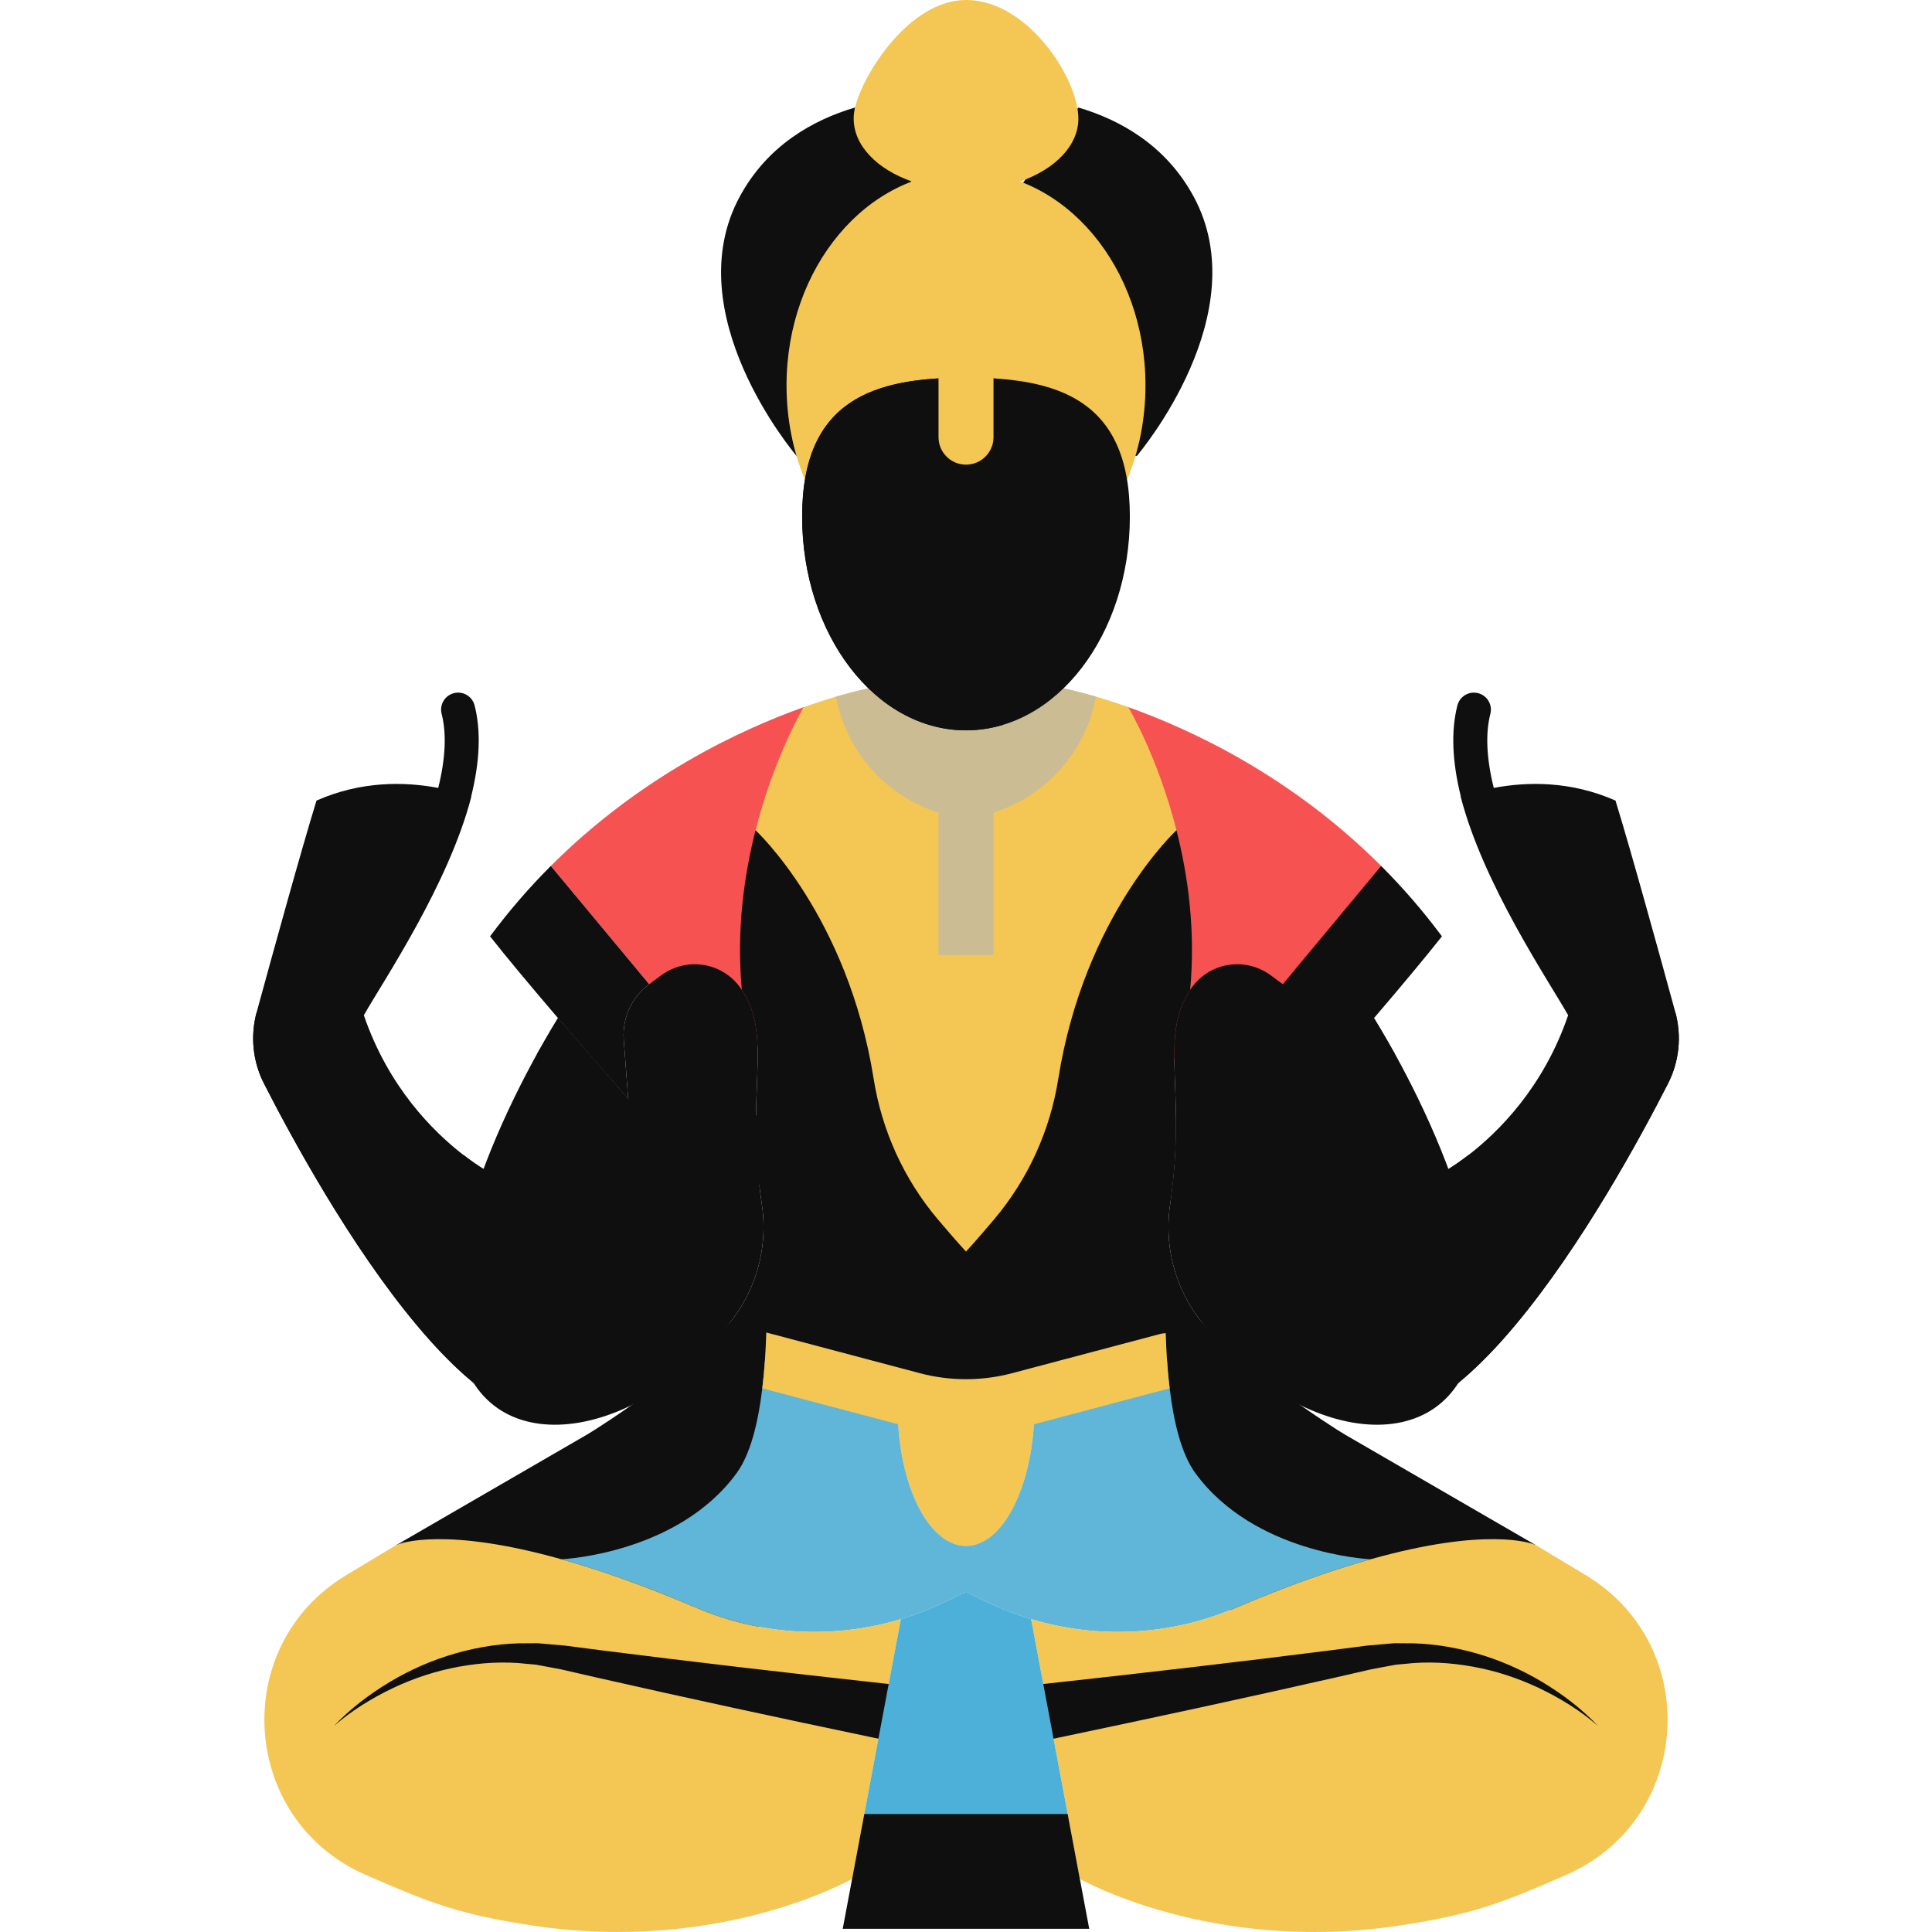 <!DOCTYPE svg PUBLIC "-//W3C//DTD SVG 1.1//EN" "http://www.w3.org/Graphics/SVG/1.1/DTD/svg11.dtd">
<!-- Uploaded to: SVG Repo, www.svgrepo.com, Transformed by: SVG Repo Mixer Tools -->
<svg version="1.1" id="Layer_1" xmlns="http://www.w3.org/2000/svg" xmlns:xlink="http://www.w3.org/1999/xlink" viewBox="0 0 512.001 512.001" xml:space="preserve" width="800px" height="800px" fill="#000000">
<g id="SVGRepo_bgCarrier" stroke-width="0"/>
<g id="SVGRepo_tracerCarrier" stroke-linecap="round" stroke-linejoin="round"/>
<g id="SVGRepo_iconCarrier"> <path style="fill:#0f0f0f;" d="M69.972,287.178c7.402,14.503,22.936,43.059,40.434,63.951c2.314,2.775,4.667,5.408,7.031,7.852 c3.325,3.435,6.681,6.49,10.036,9.054c-1.533-2.053-2.795-4.507-3.706-7.361c-4.588-14.302,0.461-33.393,6.951-49.378 c-0.221-0.11-3.445-1.762-7.962-5.258c-7.932-6.129-19.822-17.928-26.331-36.989c4.938-8.764,22.486-34.624,28.485-57.942 c-0.02-0.01-0.04-0.01-0.05-0.02c2.314-9.304,2.635-17.437,0.911-24.148c-0.621-2.414-3.075-3.866-5.489-3.245 c-2.414,0.621-3.866,3.075-3.245,5.479c1.342,5.228,1.031,11.839-0.901,19.631c-8.864-1.673-20.392-1.884-32.261,3.356 c-4.227,13.722-11.839,41.396-15.855,56.078C66.295,274.577,66.977,281.328,69.972,287.178z"/> <path style="fill:#0f0f0f;" d="M68.018,268.237c0,0,12.84,35.595,45.5,68.246c3.125-12.71,6.91-23.983,9.237-30.446 c4.517,3.496,7.743,5.148,7.962,5.258c-6.49,15.985-0.38,29.506,4.207,43.81c0.911,2.854-8.984,10.877-7.452,12.93 c-5.759-4.397-11.519-10.256-17.067-16.907c-17.498-20.894-33.032-49.448-40.434-63.951 C66.977,281.328,66.295,274.577,68.018,268.237z"/> <path style="fill:#0f0f0f;" d="M442.029,287.178c-7.402,14.503-22.936,43.059-40.434,63.951c-2.314,2.775-4.667,5.408-7.031,7.852 c-3.325,3.435-6.681,6.49-10.036,9.054c1.533-2.053,2.795-4.507,3.706-7.361c4.588-14.302-0.461-33.393-6.951-49.378 c0.221-0.11,3.445-1.762,7.962-5.258c7.932-6.129,19.822-17.928,26.331-36.989c-4.938-8.764-22.486-34.624-28.485-57.942 c0.02-0.01,0.04-0.01,0.05-0.02c-2.314-9.304-2.635-17.437-0.911-24.148c0.621-2.414,3.075-3.866,5.489-3.245 c2.414,0.621,3.866,3.075,3.246,5.479c-1.342,5.228-1.031,11.839,0.901,19.631c8.864-1.673,20.392-1.884,32.261,3.356 c4.227,13.722,11.839,41.396,15.855,56.078C445.705,274.577,445.024,281.328,442.029,287.178z"/> <path style="fill:#0f0f0f;" d="M443.983,268.237c0,0-12.84,35.595-45.5,68.246c-3.125-12.71-6.91-23.983-9.237-30.446 c-4.517,3.496-7.743,5.148-7.962,5.258c6.49,15.985,0.38,29.506-4.207,43.81c-0.911,2.854,8.984,10.877,7.452,12.93 c5.759-4.397,11.519-10.256,17.067-16.907c17.498-20.894,33.032-49.448,40.434-63.951 C445.024,281.328,445.705,274.577,443.983,268.237z"/> <g> <path style="fill:#0f0f0f;" d="M202.342,325.948c0.123,1.469,32.367,18.05,31.235,34.621c-0.807,11.738,7.632,40.358,2.99,46.715 c-15.472,21.167-93.669,47.791-94.611,47.836c-30.786-8.644-35.73-46.183-36.817-45.723l50.485-29.251 c3.319-1.906,30.585-19.598,39.083-31.336C199.551,342.115,202.185,334.121,202.342,325.948z"/> <path style="fill:#0f0f0f;" d="M276.741,354.402c-1.121-16.57,32.793-26.975,32.917-28.455c0.146,8.162,2.78,16.167,7.624,22.86 c8.498,11.738,35.776,29.43,39.083,31.336l50.496,29.251c-1.088-0.46,3.801,16.526-26.975,25.17c0,0-10.091,3.745-10.103,3.745 c-0.695-0.034-55.748-8.369-71.275-29.626C293.855,402.326,277.548,366.141,276.741,354.402z"/> </g> <path style="fill:#0f0f0f;" d="M349.055,300.027l-14.575-15.696c0.426-5.751-9.847-23.107-14.477-26.537l46.015-28.309 c5.572,5.572,10.998,11.772,16.111,18.656c-4.496,5.695-10.808,13.252-18.005,21.66 C358.326,276.573,355.501,292.695,349.055,300.027z"/> <g> <path style="fill:#F75252;" d="M366.017,229.485l-26.066,31.336l-16.716,27.366c-7.007-5.18-21.627-14.596-26.392-7.298 c1.469-15.662-14.227-38.309-17.299-50.373c-4.989-19.654,19.463-43.108,19.463-43.108v-0.011 C315.802,193.373,342.261,205.717,366.017,229.485z"/> <path style="fill:#F75252;" d="M212.982,187.409c0,0,12.131,15.046,7.142,34.699c-3.072,12.063-4.821,48.803-3.363,64.466 c-4.754-7.299-29.99-15.27-36.998-10.09l-7.725-15.662l-26.066-31.336C169.728,205.717,196.187,193.373,212.982,187.409z"/> </g> <path style="fill:#0f0f0f;" d="M315.398,262.334c-8.409,12.927-0.774,26.661-5.303,56.864c-0.336,2.231-0.482,4.485-0.437,6.716 v0.034c-0.101,1.267-1.121,13.499-0.729,27.345c0.067,2.388,0.179,4.832,0.348,7.276l-35.204,9.328l-4.025,1.065 c-9.205,2.444-18.891,2.444-28.107,0l-4.025-1.065l-35.204-9.328c0.168-2.5,0.28-5,0.359-7.444 c0.381-13.779-0.628-25.932-0.729-27.176v-0.045c0.045-2.231-0.101-4.473-0.437-6.704c-4.529-30.204,3.106-43.938-5.314-56.864 c-1.457-15.662,0.561-30.248,3.633-42.312h111.553C314.849,232.086,316.867,246.672,315.398,262.334z"/> <path style="fill:#F4C653;" d="M311.777,220.023c0,0-24.441,22.535-31.325,65.912c-2.175,13.723-8.039,26.605-17.008,37.222 c-5.068,5.998-7.444,8.521-7.444,8.521s-2.377-2.523-7.456-8.521c-8.969-10.617-14.833-23.499-17.008-37.222 c-6.884-43.377-31.313-65.912-31.313-65.912c4.989-19.654,12.759-32.614,12.759-32.614c3.251-1.155,6.133-2.074,8.566-2.792 c5.426-1.592,8.622-2.186,8.622-2.186h51.662c0,0,3.195,0.594,8.61,2.186c2.433,0.706,5.325,1.626,8.566,2.78v0.011 C299.007,187.409,306.788,200.369,311.777,220.023z"/> <path style="fill:#CCBC93;" d="M290.441,184.617c-2.623,14.205-12.792,25.999-26.706,30.585c-2.511,0.83-5.124,1.233-7.736,1.233 s-5.225-0.404-7.747-1.233c-7.568-2.489-14.025-7.119-18.757-13.095c-3.98-5.023-6.749-10.998-7.949-17.49 c5.426-1.592,8.622-2.186,8.622-2.186h51.662C281.831,182.431,285.026,183.025,290.441,184.617z"/> <path style="fill:#0f0f0f;" d="M166.477,291.237c-6.447-7.332-12.815-14.665-18.611-21.436c-7.187-8.409-13.51-15.965-17.994-21.66 c5.112-6.884,10.528-13.084,16.1-18.656l26.066,31.336c-4.63,3.431-7.175,8.992-6.738,14.743L166.477,291.237z"/> <path style="fill:#F4C653;" d="M274.073,369.897c0.045,0.942,0.067,1.906,0.067,2.859c0,20.394-8.117,36.93-18.14,36.93 c-10.023,0-18.14-16.537-18.14-36.93c0-0.953,0.011-1.917,0.056-2.859l4.025,1.065c9.216,2.444,18.902,2.444,28.107,0 L274.073,369.897z"/> <path style="fill:#60B6D8;" d="M363.226,413.217c-9.877,2.769-21.705,6.873-35.776,12.882c-17.254,7.366-36.448,8.33-54.196,2.993 c-3.621-1.088-7.187-2.444-10.662-4.07c-4.025-1.883-6.592-3.184-6.592-3.184s-2.567,1.301-6.604,3.184 c-3.476,1.626-7.041,2.982-10.662,4.07c-17.748,5.337-36.93,4.372-54.185-2.993c-14.07-6.009-25.898-10.113-35.776-12.882 c0.942-0.045,30.966-1.648,46.438-22.815c3.666-5.023,5.718-13.398,6.805-22.479c0.303-2.41,0.527-4.888,0.695-7.355l35.204,9.328 c-0.045,0.942-0.056,1.906-0.056,2.859c0,1.592,0.045,3.162,0.157,4.698c1.121,18.174,8.745,32.233,17.983,32.233 c9.238,0,16.862-14.059,17.994-32.233c0.101-1.536,0.146-3.106,0.146-4.698c0-0.953-0.022-1.917-0.067-2.859l35.204-9.328 c0.168,2.467,0.392,4.944,0.695,7.355c1.088,9.081,3.139,17.456,6.817,22.479C332.316,411.659,362.531,413.184,363.226,413.217z"/> <g> <path style="fill:#F4C653;" d="M420.236,417.433c31.145,18.745,28.163,64.836-5.135,79.41 c-16.806,7.343-24.497,10.483-44.554,13.487c-49.622,7.444-84.366-12.411-84.366-12.411h-0.011l-3.229-17.221l-9.687-51.606 c17.748,5.337,36.942,4.372,54.196-2.993c14.07-6.009,25.898-10.113,35.776-12.882c0.011,0,0.011,0,0.011,0 c30.775-8.644,42.536-4.283,43.624-3.823c0.022,0.011,0.034,0.022,0.045,0.022c0.022,0.011,0.034,0.011,0.034,0.011 L420.236,417.433z"/> <path style="fill:#F4C653;" d="M148.774,413.217c9.877,2.769,21.705,6.873,35.776,12.882c17.254,7.366,36.437,8.33,54.185,2.993 l-9.687,51.606l-3.229,17.221h-0.011c0,0-34.733,19.855-84.366,12.411c-20.057-3.005-27.748-6.144-44.554-13.487 c-33.298-14.575-36.269-60.665-5.135-79.41l13.308-8.005l0.034-0.011c0.011,0,0.022-0.011,0.045-0.022 C106.227,408.935,117.988,404.573,148.774,413.217z"/> </g> <g> <path style="fill:#0f0f0f;" d="M389.573,359.795c-1.02,3.195-2.433,5.942-4.148,8.24l-0.011,0.011 c-8.05,10.797-22.995,12.063-38.119,5.572c-10.718-4.585-21.515-13.072-30.013-24.811c-4.843-6.693-7.478-14.698-7.624-22.86 v-0.034c-0.045-2.231,0.101-4.485,0.437-6.716c0,0,0.011-0.101,0.045-0.292c1.323-8.958,1.581-16.47,1.502-22.927 c-0.157-15.18-2.119-24.609,3.756-33.645c4.765-7.299,14.463-8.98,21.47-3.801l3.083,2.287c4.63,3.431,7.175,8.992,6.749,14.743 l-1.177,15.662c6.447-7.332,12.803-14.653,18.6-21.425c0,0,9.788,15.315,17.669,34.722 C389.057,322.416,394.707,343.785,389.573,359.795z"/> <path style="fill:#0f0f0f;" d="M202.342,325.903c0,0.022,0,0.034,0,0.045c-0.157,8.173-2.792,16.167-7.635,22.86 c-8.498,11.738-19.295,20.225-30.013,24.811c-15.135,6.491-30.103,5.225-38.141-5.606c-1.715-2.298-3.117-5.034-4.137-8.218 c-5.135-16.021,0.527-37.39,7.781-55.283c7.893-19.396,17.669-34.71,17.669-34.71c5.796,6.772,12.164,14.104,18.611,21.436 l-1.177-15.674c-0.437-5.751,2.108-11.312,6.738-14.743l3.083-2.287c7.007-5.18,16.716-3.498,21.47,3.801 c8.42,12.927,0.785,26.661,5.314,56.864C202.241,321.43,202.387,323.672,202.342,325.903z"/> </g> <path style="fill:#0f0f0f;" d="M278.43,446.066c24.847-2.733,49.725-5.6,74.532-8.755l9.301-1.205l4.875-0.433l2.434-0.202 l2.449,0.022c6.513-0.121,12.992,0.9,19.164,2.648c6.181,1.755,12.071,4.338,17.507,7.593c5.42,3.269,10.493,7.106,14.796,11.667 c-4.719-4.118-10.08-7.396-15.656-10.061c-5.589-2.649-11.484-4.565-17.479-5.653c-5.99-1.081-12.089-1.44-18.068-0.737l-2.24,0.193 l-2.216,0.409l-4.423,0.826l-9.169,2.107c-24.467,5.561-48.965,10.828-73.532,15.976l-7.142,1.497l-2.384-15.095L278.43,446.066z"/> <path style="fill:#F4C653;" d="M309.972,367.923l-35.977,9.53l-2.085,0.549c-5.202,1.39-10.55,2.074-15.909,2.074 c-5.359,0-10.718-0.684-15.931-2.074l-2.052-0.549l-36-9.53c0.303-2.41,0.527-4.888,0.695-7.355c0.168-2.5,0.28-5,0.359-7.444 l40.731,10.797c7.983,2.108,16.413,2.108,24.374,0l39.229-10.393c0.505-0.135,1.009-0.213,1.525-0.235 c0.067,2.388,0.179,4.832,0.348,7.276C309.445,363.035,309.669,365.513,309.972,367.923z"/> <rect x="248.714" y="208.465" style="fill:#CCBC93;" width="14.575" height="44.629"/> <path style="fill:#0f0f0f;" d="M211.097,120.821c0,0,0,0-0.012-0.012c-0.769-0.906-31.774-37.767-15.049-68.697 c7.345-13.585,19.405-20.322,30.558-23.622l30.155,39.461l29.032-39.461c11.154,3.301,23.213,10.038,30.558,23.622 c16.724,30.93-14.28,67.791-15.049,68.697c-0.012,0.012-0.012,0.012-0.012,0.012"/> <g> <path style="fill:#F4C653;" d="M298.75,126.987c3.089-7.506,4.814-15.943,4.814-24.851c0-31.29-21.303-56.661-47.568-56.661 s-47.555,25.371-47.555,56.661c0,8.909,1.724,17.332,4.802,24.825"/> <path style="fill:#F4C653;" d="M241.655,48.092c-9.193-3.226-15.421-9.479-15.421-16.662c0-1.005,0.124-1.986,0.36-2.941 C228.789,19.383,241.121,0,256.009,0c16.439,0,29.776,20.922,29.776,31.43c0,7.183-6.228,13.437-15.434,16.662"/> </g> <path style="fill:#0f0f0f;" d="M299.425,136.888c0,31.291-19.442,56.658-43.424,56.658s-43.424-25.367-43.424-56.658 s19.442-36.807,43.424-36.807S299.425,105.597,299.425,136.888z"/> <path style="fill:#0f0f0f;" d="M232.01,136.888c0-26.931,14.406-34.763,33.707-36.425c-3.126-0.269-6.375-0.382-9.717-0.382 c-23.982,0-43.424,5.516-43.424,36.807s19.442,56.658,43.424,56.658c3.342,0,6.591-0.509,9.717-1.442 C246.415,186.344,232.01,163.819,232.01,136.888z"/> <path style="fill:#F4C653;" d="M256.003,123.138c-4.025,0-7.287-3.263-7.287-7.287V91.122c0-4.025,3.263-7.287,7.287-7.287 c4.025,0,7.287,3.263,7.287,7.287v24.73C263.291,119.876,260.028,123.138,256.003,123.138z"/> <g> <path style="fill:#0f0f0f;" d="M360.234,323.109l-16.863-3.193l25.865,16.548l0.112-0.974 C370.023,329.613,366.047,324.21,360.234,323.109z"/> <polygon style="fill:#0f0f0f;" points="351.523,297.558 369.716,279.366 364.123,269.801 345.523,291.226 343.37,319.916 351.523,321.46 "/> <path style="fill:#0f0f0f;" d="M151.768,323.109l16.863-3.193l-25.865,16.548l-0.112-0.974 C141.977,329.613,145.953,324.21,151.768,323.109z"/> <polygon style="fill:#0f0f0f;" points="160.477,297.558 142.285,279.366 147.877,269.801 166.477,291.226 168.63,319.916 160.477,321.46 "/> </g> <polygon style="fill:#0f0f0f;" points="286.17,497.92 288.659,511.16 256,511.16 223.33,511.16 225.819,497.92 229.048,480.699 256,480.699 282.919,480.699 282.941,480.699 "/> <path style="fill:#4CB0D8;" d="M273.254,429.093l9.687,51.606h-0.022H256v-58.86c0,0,2.567,1.301,6.592,3.184 C266.068,426.649,269.633,428.005,273.254,429.093z"/> <path style="fill:#0f0f0f;" d="M233.57,446.066c-24.847-2.733-49.725-5.6-74.532-8.755l-9.301-1.205l-4.875-0.433l-2.434-0.202 l-2.449,0.022c-6.513-0.121-12.992,0.9-19.164,2.648c-6.181,1.755-12.071,4.338-17.507,7.593 c-5.42,3.269-10.493,7.106-14.796,11.667c4.719-4.118,10.08-7.396,15.656-10.061c5.589-2.649,11.484-4.565,17.479-5.653 c5.99-1.081,12.089-1.44,18.068-0.737l2.24,0.193l2.217,0.409l4.423,0.826l9.169,2.107c24.467,5.561,48.965,10.828,73.532,15.976 l7.142,1.497l2.384-15.095L233.57,446.066z"/> <path style="fill:#4CB0D8;" d="M249.397,425.023c4.036-1.883,6.604-3.184,6.604-3.184v58.86h-26.952l9.687-51.606 C242.356,428.005,245.921,426.649,249.397,425.023z"/> <g> <path style="fill:#0f0f0f;" d="M334.48,284.331c-19.441,8.935-23.858,31.762-24.34,34.576c1.323-8.958,1.581-16.47,1.502-22.927 C323.145,285.867,334.48,284.331,334.48,284.331z"/> <path style="fill:#0f0f0f;" d="M178.01,284.331c19.441,8.935,23.858,31.762,24.34,34.576c-1.323-8.958-1.581-16.47-1.502-22.927 C189.345,285.867,178.01,284.331,178.01,284.331z"/> </g> </g>
</svg>